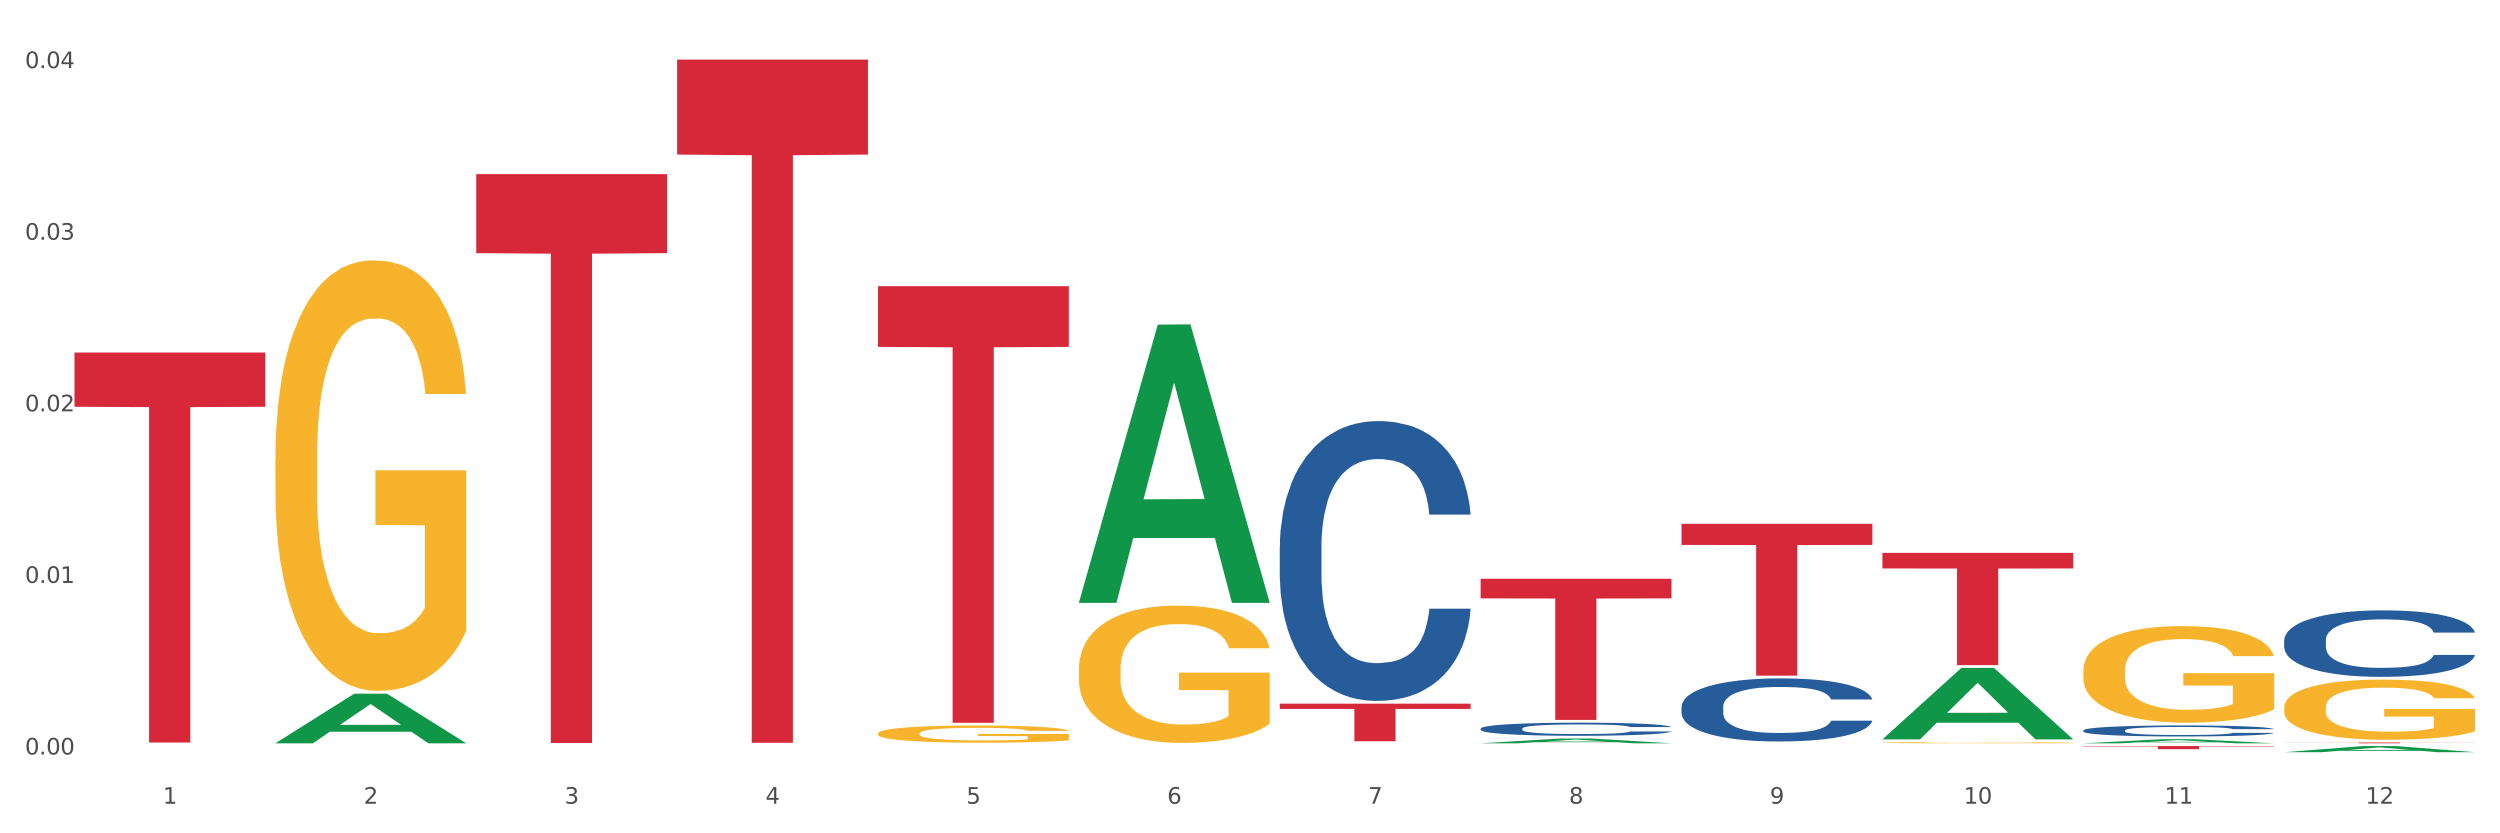 <?xml version="1.0" encoding="utf-8" standalone="no"?>
<!DOCTYPE svg PUBLIC "-//W3C//DTD SVG 1.1//EN"
  "http://www.w3.org/Graphics/SVG/1.1/DTD/svg11.dtd">
<svg xmlns:xlink="http://www.w3.org/1999/xlink" width="1080pt" height="360pt" viewBox="0 0 1080 360" xmlns="http://www.w3.org/2000/svg" version="1.1">
 <rect x="0" y="0" width="1080" height="360" fill="#333333" stroke="none"/>
 <defs>
  <style type="text/css">*{stroke-linejoin: round; stroke-linecap: butt}</style>
 </defs>
 <g id="figure_1">
  <g id="patch_1">
   <path d="M 0 360 
L 1080 360 
L 1080 0 
L 0 0 
z
" style="fill: #ffffff; stroke: #ffffff; stroke-linejoin: miter"/>
  </g>
  <g id="axes_1">
   <g id="matplotlib.axis_1">
    <g id="xtick_1">
     <g id="text_1">
      <!-- 1 -->
      <g style="fill: #4d4d4d" transform="translate(70.342 347.204) scale(0.096 -0.096)">
       <defs>
        <path id="DejaVuSans-31" d="M 794 531 
L 1825 531 
L 1825 4091 
L 703 3866 
L 703 4441 
L 1819 4666 
L 2450 4666 
L 2450 531 
L 3481 531 
L 3481 0 
L 794 0 
L 794 531 
z
" transform="scale(0.016)"/>
       </defs>
       <use xlink:href="#DejaVuSans-31"/>
      </g>
     </g>
    </g>
    <g id="xtick_2">
     <g id="text_2">
      <!-- 2 -->
      <g style="fill: #4d4d4d" transform="translate(157.122 347.204) scale(0.096 -0.096)">
       <defs>
        <path id="DejaVuSans-32" d="M 1228 531 
L 3431 531 
L 3431 0 
L 469 0 
L 469 531 
Q 828 903 1448 1529 
Q 2069 2156 2228 2338 
Q 2531 2678 2651 2914 
Q 2772 3150 2772 3378 
Q 2772 3750 2511 3984 
Q 2250 4219 1831 4219 
Q 1534 4219 1204 4116 
Q 875 4013 500 3803 
L 500 4441 
Q 881 4594 1212 4672 
Q 1544 4750 1819 4750 
Q 2544 4750 2975 4387 
Q 3406 4025 3406 3419 
Q 3406 3131 3298 2873 
Q 3191 2616 2906 2266 
Q 2828 2175 2409 1742 
Q 1991 1309 1228 531 
z
" transform="scale(0.016)"/>
       </defs>
       <use xlink:href="#DejaVuSans-32"/>
      </g>
     </g>
    </g>
    <g id="xtick_3">
     <g id="text_3">
      <!-- 3 -->
      <g style="fill: #4d4d4d" transform="translate(243.902 347.204) scale(0.096 -0.096)">
       <defs>
        <path id="DejaVuSans-33" d="M 2597 2516 
Q 3050 2419 3304 2112 
Q 3559 1806 3559 1356 
Q 3559 666 3084 287 
Q 2609 -91 1734 -91 
Q 1441 -91 1130 -33 
Q 819 25 488 141 
L 488 750 
Q 750 597 1062 519 
Q 1375 441 1716 441 
Q 2309 441 2620 675 
Q 2931 909 2931 1356 
Q 2931 1769 2642 2001 
Q 2353 2234 1838 2234 
L 1294 2234 
L 1294 2753 
L 1863 2753 
Q 2328 2753 2575 2939 
Q 2822 3125 2822 3475 
Q 2822 3834 2567 4026 
Q 2313 4219 1838 4219 
Q 1578 4219 1281 4162 
Q 984 4106 628 3988 
L 628 4550 
Q 988 4650 1302 4700 
Q 1616 4750 1894 4750 
Q 2613 4750 3031 4423 
Q 3450 4097 3450 3541 
Q 3450 3153 3228 2886 
Q 3006 2619 2597 2516 
z
" transform="scale(0.016)"/>
       </defs>
       <use xlink:href="#DejaVuSans-33"/>
      </g>
     </g>
    </g>
    <g id="xtick_4">
     <g id="text_4">
      <!-- 4 -->
      <g style="fill: #4d4d4d" transform="translate(330.683 347.204) scale(0.096 -0.096)">
       <defs>
        <path id="DejaVuSans-34" d="M 2419 4116 
L 825 1625 
L 2419 1625 
L 2419 4116 
z
M 2253 4666 
L 3047 4666 
L 3047 1625 
L 3713 1625 
L 3713 1100 
L 3047 1100 
L 3047 0 
L 2419 0 
L 2419 1100 
L 313 1100 
L 313 1709 
L 2253 4666 
z
" transform="scale(0.016)"/>
       </defs>
       <use xlink:href="#DejaVuSans-34"/>
      </g>
     </g>
    </g>
    <g id="xtick_5">
     <g id="text_5">
      <!-- 5 -->
      <g style="fill: #4d4d4d" transform="translate(417.463 347.204) scale(0.096 -0.096)">
       <defs>
        <path id="DejaVuSans-35" d="M 691 4666 
L 3169 4666 
L 3169 4134 
L 1269 4134 
L 1269 2991 
Q 1406 3038 1543 3061 
Q 1681 3084 1819 3084 
Q 2600 3084 3056 2656 
Q 3513 2228 3513 1497 
Q 3513 744 3044 326 
Q 2575 -91 1722 -91 
Q 1428 -91 1123 -41 
Q 819 9 494 109 
L 494 744 
Q 775 591 1075 516 
Q 1375 441 1709 441 
Q 2250 441 2565 725 
Q 2881 1009 2881 1497 
Q 2881 1984 2565 2268 
Q 2250 2553 1709 2553 
Q 1456 2553 1204 2497 
Q 953 2441 691 2322 
L 691 4666 
z
" transform="scale(0.016)"/>
       </defs>
       <use xlink:href="#DejaVuSans-35"/>
      </g>
     </g>
    </g>
    <g id="xtick_6">
     <g id="text_6">
      <!-- 6 -->
      <g style="fill: #4d4d4d" transform="translate(504.243 347.204) scale(0.096 -0.096)">
       <defs>
        <path id="DejaVuSans-36" d="M 2113 2584 
Q 1688 2584 1439 2293 
Q 1191 2003 1191 1497 
Q 1191 994 1439 701 
Q 1688 409 2113 409 
Q 2538 409 2786 701 
Q 3034 994 3034 1497 
Q 3034 2003 2786 2293 
Q 2538 2584 2113 2584 
z
M 3366 4563 
L 3366 3988 
Q 3128 4100 2886 4159 
Q 2644 4219 2406 4219 
Q 1781 4219 1451 3797 
Q 1122 3375 1075 2522 
Q 1259 2794 1537 2939 
Q 1816 3084 2150 3084 
Q 2853 3084 3261 2657 
Q 3669 2231 3669 1497 
Q 3669 778 3244 343 
Q 2819 -91 2113 -91 
Q 1303 -91 875 529 
Q 447 1150 447 2328 
Q 447 3434 972 4092 
Q 1497 4750 2381 4750 
Q 2619 4750 2861 4703 
Q 3103 4656 3366 4563 
z
" transform="scale(0.016)"/>
       </defs>
       <use xlink:href="#DejaVuSans-36"/>
      </g>
     </g>
    </g>
    <g id="xtick_7">
     <g id="text_7">
      <!-- 7 -->
      <g style="fill: #4d4d4d" transform="translate(591.024 347.204) scale(0.096 -0.096)">
       <defs>
        <path id="DejaVuSans-37" d="M 525 4666 
L 3525 4666 
L 3525 4397 
L 1831 0 
L 1172 0 
L 2766 4134 
L 525 4134 
L 525 4666 
z
" transform="scale(0.016)"/>
       </defs>
       <use xlink:href="#DejaVuSans-37"/>
      </g>
     </g>
    </g>
    <g id="xtick_8">
     <g id="text_8">
      <!-- 8 -->
      <g style="fill: #4d4d4d" transform="translate(677.804 347.204) scale(0.096 -0.096)">
       <defs>
        <path id="DejaVuSans-38" d="M 2034 2216 
Q 1584 2216 1326 1975 
Q 1069 1734 1069 1313 
Q 1069 891 1326 650 
Q 1584 409 2034 409 
Q 2484 409 2743 651 
Q 3003 894 3003 1313 
Q 3003 1734 2745 1975 
Q 2488 2216 2034 2216 
z
M 1403 2484 
Q 997 2584 770 2862 
Q 544 3141 544 3541 
Q 544 4100 942 4425 
Q 1341 4750 2034 4750 
Q 2731 4750 3128 4425 
Q 3525 4100 3525 3541 
Q 3525 3141 3298 2862 
Q 3072 2584 2669 2484 
Q 3125 2378 3379 2068 
Q 3634 1759 3634 1313 
Q 3634 634 3220 271 
Q 2806 -91 2034 -91 
Q 1263 -91 848 271 
Q 434 634 434 1313 
Q 434 1759 690 2068 
Q 947 2378 1403 2484 
z
M 1172 3481 
Q 1172 3119 1398 2916 
Q 1625 2713 2034 2713 
Q 2441 2713 2670 2916 
Q 2900 3119 2900 3481 
Q 2900 3844 2670 4047 
Q 2441 4250 2034 4250 
Q 1625 4250 1398 4047 
Q 1172 3844 1172 3481 
z
" transform="scale(0.016)"/>
       </defs>
       <use xlink:href="#DejaVuSans-38"/>
      </g>
     </g>
    </g>
    <g id="xtick_9">
     <g id="text_9">
      <!-- 9 -->
      <g style="fill: #4d4d4d" transform="translate(764.584 347.204) scale(0.096 -0.096)">
       <defs>
        <path id="DejaVuSans-39" d="M 703 97 
L 703 672 
Q 941 559 1184 500 
Q 1428 441 1663 441 
Q 2288 441 2617 861 
Q 2947 1281 2994 2138 
Q 2813 1869 2534 1725 
Q 2256 1581 1919 1581 
Q 1219 1581 811 2004 
Q 403 2428 403 3163 
Q 403 3881 828 4315 
Q 1253 4750 1959 4750 
Q 2769 4750 3195 4129 
Q 3622 3509 3622 2328 
Q 3622 1225 3098 567 
Q 2575 -91 1691 -91 
Q 1453 -91 1209 -44 
Q 966 3 703 97 
z
M 1959 2075 
Q 2384 2075 2632 2365 
Q 2881 2656 2881 3163 
Q 2881 3666 2632 3958 
Q 2384 4250 1959 4250 
Q 1534 4250 1286 3958 
Q 1038 3666 1038 3163 
Q 1038 2656 1286 2365 
Q 1534 2075 1959 2075 
z
" transform="scale(0.016)"/>
       </defs>
       <use xlink:href="#DejaVuSans-39"/>
      </g>
     </g>
    </g>
    <g id="xtick_10">
     <g id="text_10">
      <!-- 10 -->
      <g style="fill: #4d4d4d" transform="translate(848.311 347.204) scale(0.096 -0.096)">
       <defs>
        <path id="DejaVuSans-30" d="M 2034 4250 
Q 1547 4250 1301 3770 
Q 1056 3291 1056 2328 
Q 1056 1369 1301 889 
Q 1547 409 2034 409 
Q 2525 409 2770 889 
Q 3016 1369 3016 2328 
Q 3016 3291 2770 3770 
Q 2525 4250 2034 4250 
z
M 2034 4750 
Q 2819 4750 3233 4129 
Q 3647 3509 3647 2328 
Q 3647 1150 3233 529 
Q 2819 -91 2034 -91 
Q 1250 -91 836 529 
Q 422 1150 422 2328 
Q 422 3509 836 4129 
Q 1250 4750 2034 4750 
z
" transform="scale(0.016)"/>
       </defs>
       <use xlink:href="#DejaVuSans-31"/>
       <use xlink:href="#DejaVuSans-30" transform="translate(63.623 0)"/>
      </g>
     </g>
    </g>
    <g id="xtick_11">
     <g id="text_11">
      <!-- 11 -->
      <g style="fill: #4d4d4d" transform="translate(935.091 347.204) scale(0.096 -0.096)">
       <use xlink:href="#DejaVuSans-31"/>
       <use xlink:href="#DejaVuSans-31" transform="translate(63.623 0)"/>
      </g>
     </g>
    </g>
    <g id="xtick_12">
     <g id="text_12">
      <!-- 12 -->
      <g style="fill: #4d4d4d" transform="translate(1021.871 347.204) scale(0.096 -0.096)">
       <use xlink:href="#DejaVuSans-31"/>
       <use xlink:href="#DejaVuSans-32" transform="translate(63.623 0)"/>
      </g>
     </g>
    </g>
    <g id="xtick_13"/>
    <g id="xtick_14"/>
    <g id="xtick_15"/>
    <g id="xtick_16"/>
    <g id="xtick_17"/>
    <g id="xtick_18"/>
    <g id="xtick_19"/>
    <g id="xtick_20"/>
    <g id="xtick_21"/>
    <g id="xtick_22"/>
    <g id="xtick_23"/>
   </g>
   <g id="matplotlib.axis_2">
    <g id="ytick_1">
     <g id="text_13">
      <!-- 0.00 -->
      <g style="fill: #4d4d4d" transform="translate(10.8 325.946) scale(0.096 -0.096)">
       <defs>
        <path id="DejaVuSans-2e" d="M 684 794 
L 1344 794 
L 1344 0 
L 684 0 
L 684 794 
z
" transform="scale(0.016)"/>
       </defs>
       <use xlink:href="#DejaVuSans-30"/>
       <use xlink:href="#DejaVuSans-2e" transform="translate(63.623 0)"/>
       <use xlink:href="#DejaVuSans-30" transform="translate(95.41 0)"/>
       <use xlink:href="#DejaVuSans-30" transform="translate(159.033 0)"/>
      </g>
     </g>
    </g>
    <g id="ytick_2">
     <g id="text_14">
      <!-- 0.01 -->
      <g style="fill: #4d4d4d" transform="translate(10.8 251.818) scale(0.096 -0.096)">
       <use xlink:href="#DejaVuSans-30"/>
       <use xlink:href="#DejaVuSans-2e" transform="translate(63.623 0)"/>
       <use xlink:href="#DejaVuSans-30" transform="translate(95.41 0)"/>
       <use xlink:href="#DejaVuSans-31" transform="translate(159.033 0)"/>
      </g>
     </g>
    </g>
    <g id="ytick_3">
     <g id="text_15">
      <!-- 0.02 -->
      <g style="fill: #4d4d4d" transform="translate(10.8 177.69) scale(0.096 -0.096)">
       <use xlink:href="#DejaVuSans-30"/>
       <use xlink:href="#DejaVuSans-2e" transform="translate(63.623 0)"/>
       <use xlink:href="#DejaVuSans-30" transform="translate(95.41 0)"/>
       <use xlink:href="#DejaVuSans-32" transform="translate(159.033 0)"/>
      </g>
     </g>
    </g>
    <g id="ytick_4">
     <g id="text_16">
      <!-- 0.03 -->
      <g style="fill: #4d4d4d" transform="translate(10.8 103.562) scale(0.096 -0.096)">
       <use xlink:href="#DejaVuSans-30"/>
       <use xlink:href="#DejaVuSans-2e" transform="translate(63.623 0)"/>
       <use xlink:href="#DejaVuSans-30" transform="translate(95.41 0)"/>
       <use xlink:href="#DejaVuSans-33" transform="translate(159.033 0)"/>
      </g>
     </g>
    </g>
    <g id="ytick_5">
     <g id="text_17">
      <!-- 0.04 -->
      <g style="fill: #4d4d4d" transform="translate(10.8 29.434) scale(0.096 -0.096)">
       <use xlink:href="#DejaVuSans-30"/>
       <use xlink:href="#DejaVuSans-2e" transform="translate(63.623 0)"/>
       <use xlink:href="#DejaVuSans-30" transform="translate(95.41 0)"/>
       <use xlink:href="#DejaVuSans-34" transform="translate(159.033 0)"/>
      </g>
     </g>
    </g>
    <g id="ytick_6"/>
    <g id="ytick_7"/>
    <g id="ytick_8"/>
    <g id="ytick_9"/>
   </g>
   <g id="PolyCollection_1">
    <path d="M 118.955 321.072 
L 119.04 321.052 
L 153.037 299.67 
L 167.145 299.65 
L 201.397 321.113 
L 185.078 321.113 
L 177.684 316.115 
L 142.583 316.115 
L 142.328 316.195 
L 135.189 321.113 
L 118.955 321.113 
L 118.955 321.072 
L 147.002 313.132 
L 173.265 313.112 
L 160.261 304.225 
L 160.091 304.185 
L 159.921 304.245 
L 146.917 313.112 
L 147.002 313.132 
L 118.955 321.072 
z
" clip-path="url(#p510c3b44f5)" style="fill: #109648"/>
    <path d="M 899.978 322.299 
L 982.42 322.299 
L 982.42 322.484 
L 949.99 322.485 
L 949.99 323.628 
L 932.213 323.628 
L 932.213 322.485 
L 899.978 322.484 
L 899.978 322.3 
L 899.978 322.299 
z
" clip-path="url(#p510c3b44f5)" style="fill: #d62839"/>
    <path d="M 813.198 238.83 
L 895.639 238.83 
L 895.639 245.571 
L 863.21 245.616 
L 863.21 287.335 
L 845.432 287.335 
L 845.432 245.616 
L 813.198 245.571 
L 813.198 238.875 
L 813.198 238.83 
z
" clip-path="url(#p510c3b44f5)" style="fill: #d62839"/>
    <path d="M 726.418 226.283 
L 808.859 226.283 
L 808.859 235.398 
L 776.429 235.46 
L 776.429 291.877 
L 758.652 291.877 
L 758.652 235.46 
L 726.418 235.398 
L 726.418 226.344 
L 726.418 226.283 
z
" clip-path="url(#p510c3b44f5)" style="fill: #d62839"/>
    <path d="M 639.637 250.027 
L 722.079 250.027 
L 722.079 258.502 
L 689.649 258.559 
L 689.649 311.015 
L 671.872 311.015 
L 671.872 258.559 
L 639.637 258.502 
L 639.637 250.084 
L 639.637 250.027 
z
" clip-path="url(#p510c3b44f5)" style="fill: #d62839"/>
    <path d="M 552.857 303.989 
L 635.298 303.989 
L 635.298 306.246 
L 602.869 306.261 
L 602.869 320.226 
L 585.091 320.226 
L 585.091 306.261 
L 552.857 306.246 
L 552.857 304.004 
L 552.857 303.989 
z
" clip-path="url(#p510c3b44f5)" style="fill: #d62839"/>
    <path d="M 379.296 123.642 
L 461.738 123.642 
L 461.738 149.851 
L 429.308 150.029 
L 429.308 312.244 
L 411.531 312.244 
L 411.531 150.029 
L 379.296 149.851 
L 379.296 123.819 
L 379.296 123.642 
z
" clip-path="url(#p510c3b44f5)" style="fill: #d62839"/>
    <path d="M 292.516 25.759 
L 374.957 25.759 
L 374.957 66.774 
L 342.528 67.051 
L 342.528 320.898 
L 324.75 320.898 
L 324.75 67.051 
L 292.516 66.774 
L 292.516 26.037 
L 292.516 25.759 
z
" clip-path="url(#p510c3b44f5)" style="fill: #d62839"/>
    <path d="M 205.736 75.212 
L 288.177 75.212 
L 288.177 109.364 
L 255.747 109.595 
L 255.747 320.968 
L 237.97 320.968 
L 237.97 109.595 
L 205.736 109.364 
L 205.736 75.443 
L 205.736 75.212 
z
" clip-path="url(#p510c3b44f5)" style="fill: #d62839"/>
    <path d="M 986.759 320.764 
L 1069.2 320.764 
L 1069.2 320.813 
L 1036.77 320.813 
L 1036.77 321.113 
L 1018.993 321.113 
L 1018.993 320.813 
L 986.759 320.813 
L 986.759 320.765 
L 986.759 320.764 
z
" clip-path="url(#p510c3b44f5)" style="fill: #d62839"/>
    <path d="M 32.175 152.306 
L 114.616 152.306 
L 114.616 175.72 
L 82.187 175.878 
L 82.187 320.789 
L 64.409 320.789 
L 64.409 175.878 
L 32.175 175.72 
L 32.175 152.465 
L 32.175 152.306 
z
" clip-path="url(#p510c3b44f5)" style="fill: #d62839"/>
    <path d="M 639.637 314.744 
L 639.735 314.739 
L 639.735 314.594 
L 640.027 314.398 
L 641.099 314.036 
L 642.463 313.762 
L 644.802 313.442 
L 646.069 313.307 
L 647.726 313.157 
L 651.136 312.914 
L 655.034 312.708 
L 657.763 312.594 
L 659.809 312.522 
L 664.389 312.392 
L 667.02 312.336 
L 669.749 312.289 
L 672.088 312.258 
L 675.986 312.222 
L 679.104 312.206 
L 682.71 312.201 
L 685.73 312.206 
L 689.726 312.227 
L 695.573 312.289 
L 697.814 312.325 
L 700.835 312.387 
L 703.953 312.47 
L 706.487 312.553 
L 709.41 312.672 
L 712.431 312.827 
L 715.355 313.023 
L 717.401 313.204 
L 719.058 313.395 
L 720.519 313.628 
L 721.591 313.881 
L 722.079 314.093 
L 704.246 314.093 
L 703.758 313.902 
L 702.784 313.695 
L 701.809 313.555 
L 700.737 313.442 
L 699.081 313.312 
L 697.619 313.23 
L 695.183 313.132 
L 692.942 313.07 
L 691.09 313.033 
L 688.849 313.002 
L 684.074 312.971 
L 680.663 312.971 
L 678.519 312.982 
L 675.888 313.008 
L 673.647 313.044 
L 671.016 313.106 
L 668.969 313.173 
L 666.923 313.261 
L 665.754 313.323 
L 663.999 313.437 
L 662.83 313.53 
L 661.271 313.69 
L 660.394 313.804 
L 658.835 314.098 
L 658.153 314.315 
L 657.86 314.465 
L 657.665 314.63 
L 657.665 315.437 
L 658.25 315.799 
L 658.737 315.954 
L 659.517 316.129 
L 660.979 316.357 
L 663.122 316.579 
L 665.364 316.739 
L 667.215 316.837 
L 668.969 316.91 
L 670.723 316.967 
L 672.867 317.018 
L 674.621 317.049 
L 677.252 317.08 
L 680.371 317.096 
L 682.807 317.096 
L 687.777 317.07 
L 690.018 317.044 
L 692.162 317.008 
L 694.501 316.951 
L 696.352 316.889 
L 697.424 316.843 
L 699.178 316.744 
L 700.543 316.641 
L 701.712 316.522 
L 702.492 316.419 
L 703.369 316.264 
L 704.051 316.088 
L 704.246 315.995 
L 722.079 315.995 
L 721.689 316.181 
L 721.007 316.362 
L 719.642 316.605 
L 718.571 316.744 
L 716.914 316.915 
L 715.16 317.06 
L 712.724 317.22 
L 710.482 317.339 
L 708.144 317.442 
L 705.61 317.535 
L 701.03 317.664 
L 699.373 317.701 
L 695.865 317.763 
L 693.136 317.799 
L 689.141 317.835 
L 685.048 317.856 
L 680.761 317.861 
L 676.96 317.851 
L 672.77 317.82 
L 670.139 317.789 
L 667.215 317.742 
L 663.805 317.67 
L 660.589 317.582 
L 657.568 317.478 
L 654.742 317.36 
L 652.111 317.225 
L 648.7 317.003 
L 646.166 316.786 
L 644.315 316.584 
L 643.048 316.414 
L 641.781 316.197 
L 641.099 316.047 
L 640.027 315.685 
L 639.637 315.349 
L 639.637 314.744 
z
" clip-path="url(#p510c3b44f5)" style="fill: #255c99"/>
    <path d="M 726.418 305.309 
L 726.515 305.284 
L 726.515 304.587 
L 726.807 303.641 
L 727.879 301.899 
L 729.244 300.579 
L 731.582 299.036 
L 732.849 298.389 
L 734.506 297.667 
L 737.917 296.498 
L 741.815 295.502 
L 744.543 294.954 
L 746.589 294.606 
L 751.17 293.984 
L 753.801 293.71 
L 756.529 293.486 
L 758.868 293.337 
L 762.766 293.162 
L 765.884 293.088 
L 769.49 293.063 
L 772.511 293.088 
L 776.506 293.187 
L 782.353 293.486 
L 784.594 293.66 
L 787.615 293.959 
L 790.734 294.357 
L 793.267 294.755 
L 796.191 295.328 
L 799.212 296.074 
L 802.135 297.02 
L 804.181 297.891 
L 805.838 298.812 
L 807.3 299.932 
L 808.372 301.152 
L 808.859 302.172 
L 791.026 302.172 
L 790.539 301.252 
L 789.564 300.256 
L 788.59 299.584 
L 787.518 299.036 
L 785.861 298.414 
L 784.399 298.016 
L 781.963 297.543 
L 779.722 297.244 
L 777.87 297.07 
L 775.629 296.921 
L 770.854 296.771 
L 767.443 296.771 
L 765.3 296.821 
L 762.668 296.946 
L 760.427 297.12 
L 757.796 297.418 
L 755.75 297.742 
L 753.703 298.165 
L 752.534 298.464 
L 750.78 299.011 
L 749.61 299.459 
L 748.051 300.231 
L 747.174 300.779 
L 745.615 302.197 
L 744.933 303.243 
L 744.641 303.965 
L 744.446 304.761 
L 744.446 308.644 
L 745.03 310.386 
L 745.518 311.133 
L 746.297 311.979 
L 747.759 313.074 
L 749.903 314.144 
L 752.144 314.916 
L 753.996 315.389 
L 755.75 315.737 
L 757.504 316.011 
L 759.648 316.26 
L 761.402 316.409 
L 764.033 316.559 
L 767.151 316.633 
L 769.587 316.633 
L 774.557 316.509 
L 776.798 316.385 
L 778.942 316.21 
L 781.281 315.937 
L 783.133 315.638 
L 784.205 315.414 
L 785.959 314.941 
L 787.323 314.443 
L 788.492 313.871 
L 789.272 313.373 
L 790.149 312.626 
L 790.831 311.78 
L 791.026 311.332 
L 808.859 311.332 
L 808.469 312.228 
L 807.787 313.099 
L 806.423 314.269 
L 805.351 314.941 
L 803.694 315.762 
L 801.94 316.459 
L 799.504 317.231 
L 797.263 317.803 
L 794.924 318.301 
L 792.39 318.749 
L 787.81 319.371 
L 786.154 319.546 
L 782.645 319.844 
L 779.917 320.018 
L 775.921 320.193 
L 771.829 320.292 
L 767.541 320.317 
L 763.74 320.267 
L 759.55 320.118 
L 756.919 319.969 
L 753.996 319.745 
L 750.585 319.396 
L 747.369 318.973 
L 744.348 318.475 
L 741.522 317.903 
L 738.891 317.256 
L 735.48 316.185 
L 732.947 315.14 
L 731.095 314.169 
L 729.828 313.348 
L 728.562 312.303 
L 727.879 311.581 
L 726.807 309.839 
L 726.418 308.221 
L 726.418 305.309 
z
" clip-path="url(#p510c3b44f5)" style="fill: #255c99"/>
    <path d="M 899.978 315.537 
L 900.076 315.532 
L 900.076 315.411 
L 900.368 315.245 
L 901.44 314.941 
L 902.804 314.711 
L 905.143 314.441 
L 906.41 314.328 
L 908.067 314.202 
L 911.477 313.998 
L 915.375 313.824 
L 918.104 313.729 
L 920.15 313.668 
L 924.73 313.559 
L 927.361 313.511 
L 930.09 313.472 
L 932.429 313.446 
L 936.327 313.416 
L 939.445 313.403 
L 943.051 313.398 
L 946.071 313.403 
L 950.067 313.42 
L 955.914 313.472 
L 958.155 313.503 
L 961.176 313.555 
L 964.294 313.624 
L 966.828 313.694 
L 969.751 313.794 
L 972.772 313.924 
L 975.696 314.089 
L 977.742 314.242 
L 979.399 314.402 
L 980.86 314.598 
L 981.932 314.811 
L 982.42 314.989 
L 964.587 314.989 
L 964.099 314.828 
L 963.125 314.654 
L 962.15 314.537 
L 961.078 314.441 
L 959.422 314.333 
L 957.96 314.263 
L 955.524 314.181 
L 953.283 314.129 
L 951.431 314.098 
L 949.19 314.072 
L 944.415 314.046 
L 941.004 314.046 
L 938.86 314.055 
L 936.229 314.076 
L 933.988 314.107 
L 931.357 314.159 
L 929.31 314.215 
L 927.264 314.289 
L 926.095 314.341 
L 924.34 314.437 
L 923.171 314.515 
L 921.612 314.65 
L 920.735 314.746 
L 919.176 314.993 
L 918.494 315.176 
L 918.201 315.302 
L 918.006 315.441 
L 918.006 316.119 
L 918.591 316.423 
L 919.078 316.554 
L 919.858 316.701 
L 921.32 316.893 
L 923.463 317.079 
L 925.705 317.214 
L 927.556 317.297 
L 929.31 317.358 
L 931.064 317.405 
L 933.208 317.449 
L 934.962 317.475 
L 937.593 317.501 
L 940.712 317.514 
L 943.148 317.514 
L 948.118 317.492 
L 950.359 317.471 
L 952.503 317.44 
L 954.842 317.392 
L 956.693 317.34 
L 957.765 317.301 
L 959.519 317.218 
L 960.884 317.132 
L 962.053 317.032 
L 962.833 316.945 
L 963.71 316.814 
L 964.392 316.667 
L 964.587 316.588 
L 982.42 316.588 
L 982.03 316.745 
L 981.348 316.897 
L 979.983 317.101 
L 978.912 317.218 
L 977.255 317.362 
L 975.501 317.484 
L 973.065 317.618 
L 970.823 317.718 
L 968.485 317.805 
L 965.951 317.883 
L 961.371 317.992 
L 959.714 318.022 
L 956.206 318.075 
L 953.477 318.105 
L 949.482 318.135 
L 945.389 318.153 
L 941.102 318.157 
L 937.301 318.149 
L 933.111 318.122 
L 930.48 318.096 
L 927.556 318.057 
L 924.146 317.996 
L 920.93 317.923 
L 917.909 317.836 
L 915.083 317.736 
L 912.452 317.623 
L 909.041 317.436 
L 906.507 317.253 
L 904.656 317.084 
L 903.389 316.94 
L 902.122 316.758 
L 901.44 316.632 
L 900.368 316.328 
L 899.978 316.045 
L 899.978 315.537 
z
" clip-path="url(#p510c3b44f5)" style="fill: #255c99"/>
    <path d="M 986.759 276.583 
L 986.856 276.556 
L 986.856 275.822 
L 987.148 274.825 
L 988.22 272.989 
L 989.585 271.599 
L 991.923 269.973 
L 993.19 269.291 
L 994.847 268.53 
L 998.258 267.297 
L 1002.156 266.248 
L 1004.884 265.671 
L 1006.93 265.304 
L 1011.511 264.648 
L 1014.142 264.359 
L 1016.87 264.123 
L 1019.209 263.966 
L 1023.107 263.782 
L 1026.225 263.704 
L 1029.831 263.677 
L 1032.852 263.704 
L 1036.847 263.809 
L 1042.694 264.123 
L 1044.935 264.307 
L 1047.956 264.622 
L 1051.075 265.041 
L 1053.608 265.461 
L 1056.532 266.064 
L 1059.553 266.851 
L 1062.476 267.848 
L 1064.522 268.766 
L 1066.179 269.737 
L 1067.641 270.917 
L 1068.713 272.202 
L 1069.2 273.278 
L 1051.367 273.278 
L 1050.88 272.307 
L 1049.905 271.258 
L 1048.931 270.55 
L 1047.859 269.973 
L 1046.202 269.317 
L 1044.74 268.897 
L 1042.304 268.399 
L 1040.063 268.084 
L 1038.211 267.901 
L 1035.97 267.743 
L 1031.195 267.586 
L 1027.784 267.586 
L 1025.641 267.638 
L 1023.009 267.769 
L 1020.768 267.953 
L 1018.137 268.268 
L 1016.091 268.609 
L 1014.044 269.055 
L 1012.875 269.369 
L 1011.121 269.946 
L 1009.951 270.419 
L 1008.392 271.232 
L 1007.515 271.809 
L 1005.956 273.304 
L 1005.274 274.406 
L 1004.982 275.166 
L 1004.787 276.006 
L 1004.787 280.097 
L 1005.371 281.933 
L 1005.859 282.72 
L 1006.638 283.612 
L 1008.1 284.766 
L 1010.244 285.894 
L 1012.485 286.707 
L 1014.337 287.206 
L 1016.091 287.573 
L 1017.845 287.861 
L 1019.989 288.124 
L 1021.743 288.281 
L 1024.374 288.439 
L 1027.492 288.517 
L 1029.928 288.517 
L 1034.898 288.386 
L 1037.139 288.255 
L 1039.283 288.071 
L 1041.622 287.783 
L 1043.474 287.468 
L 1044.546 287.232 
L 1046.3 286.734 
L 1047.664 286.209 
L 1048.833 285.606 
L 1049.613 285.081 
L 1050.49 284.294 
L 1051.172 283.402 
L 1051.367 282.93 
L 1069.2 282.93 
L 1068.81 283.875 
L 1068.128 284.793 
L 1066.764 286.025 
L 1065.692 286.734 
L 1064.035 287.599 
L 1062.281 288.334 
L 1059.845 289.147 
L 1057.604 289.75 
L 1055.265 290.275 
L 1052.731 290.747 
L 1048.151 291.402 
L 1046.495 291.586 
L 1042.986 291.901 
L 1040.258 292.084 
L 1036.262 292.268 
L 1032.17 292.373 
L 1027.882 292.399 
L 1024.081 292.347 
L 1019.891 292.189 
L 1017.26 292.032 
L 1014.337 291.796 
L 1010.926 291.429 
L 1007.71 290.983 
L 1004.689 290.458 
L 1001.863 289.855 
L 999.232 289.173 
L 995.821 288.045 
L 993.288 286.943 
L 991.436 285.92 
L 990.169 285.055 
L 988.903 283.953 
L 988.22 283.193 
L 987.148 281.356 
L 986.759 279.651 
L 986.759 276.583 
z
" clip-path="url(#p510c3b44f5)" style="fill: #255c99"/>
    <path d="M 986.759 305.597 
L 986.856 305.573 
L 986.856 304.718 
L 987.051 303.982 
L 988.024 302.202 
L 989.484 300.73 
L 990.555 299.947 
L 991.625 299.306 
L 992.891 298.665 
L 994.448 298.001 
L 997.271 297.027 
L 999.023 296.529 
L 1001.164 296.007 
L 1005.057 295.247 
L 1007.88 294.82 
L 1010.8 294.464 
L 1015.569 294.036 
L 1018.684 293.846 
L 1021.993 293.704 
L 1025.984 293.609 
L 1029.001 293.585 
L 1035.62 293.657 
L 1041.265 293.87 
L 1043.991 294.036 
L 1047.495 294.321 
L 1049.344 294.511 
L 1052.361 294.891 
L 1055.476 295.389 
L 1057.617 295.817 
L 1060.829 296.624 
L 1063.263 297.431 
L 1065.501 298.428 
L 1066.669 299.116 
L 1067.545 299.757 
L 1068.324 300.493 
L 1069.103 301.656 
L 1051.583 301.656 
L 1050.901 300.825 
L 1049.831 300.042 
L 1048.273 299.282 
L 1046.911 298.808 
L 1044.575 298.214 
L 1042.433 297.834 
L 1040.195 297.55 
L 1037.469 297.312 
L 1035.328 297.193 
L 1032.311 297.099 
L 1026.373 297.122 
L 1022.383 297.312 
L 1019.657 297.55 
L 1017.905 297.763 
L 1016.348 298.001 
L 1014.596 298.333 
L 1012.552 298.831 
L 1011.092 299.282 
L 1009.632 299.852 
L 1008.464 300.422 
L 1007.393 301.086 
L 1006.517 301.799 
L 1005.836 302.534 
L 1005.252 303.436 
L 1004.765 304.932 
L 1004.765 308.184 
L 1004.96 308.92 
L 1005.447 309.893 
L 1006.031 310.629 
L 1007.004 311.507 
L 1007.88 312.101 
L 1009.535 312.955 
L 1011.384 313.667 
L 1012.844 314.118 
L 1014.304 314.498 
L 1016.835 315.02 
L 1019.657 315.448 
L 1022.091 315.709 
L 1025.4 315.946 
L 1027.639 316.041 
L 1029.585 316.089 
L 1034.355 316.089 
L 1037.761 316.017 
L 1041.557 315.851 
L 1044.477 315.638 
L 1046.911 315.376 
L 1049.636 314.949 
L 1051.388 314.546 
L 1051.388 309.585 
L 1029.975 309.561 
L 1029.975 306.261 
L 1069.2 306.261 
L 1069.2 315.946 
L 1067.545 316.445 
L 1065.696 316.896 
L 1063.749 317.299 
L 1060.829 317.798 
L 1057.325 318.272 
L 1054.211 318.605 
L 1050.901 318.89 
L 1047.008 319.151 
L 1041.947 319.388 
L 1038.832 319.483 
L 1034.939 319.554 
L 1030.364 319.578 
L 1026.373 319.531 
L 1022.48 319.412 
L 1018.392 319.198 
L 1014.401 318.89 
L 1011.384 318.581 
L 1008.367 318.201 
L 1005.155 317.703 
L 1002.624 317.228 
L 1000.677 316.801 
L 998.536 316.255 
L 996.2 315.543 
L 994.448 314.902 
L 992.891 314.237 
L 991.236 313.383 
L 990.068 312.647 
L 988.9 311.721 
L 988.219 311.033 
L 987.44 309.964 
L 986.856 308.469 
L 986.759 305.597 
z
" clip-path="url(#p510c3b44f5)" style="fill: #f7b32b"/>
    <path d="M 899.978 289.768 
L 900.076 289.73 
L 900.076 288.358 
L 900.27 287.177 
L 901.244 284.319 
L 902.704 281.956 
L 903.774 280.699 
L 904.845 279.67 
L 906.11 278.641 
L 907.668 277.574 
L 910.49 276.012 
L 912.242 275.211 
L 914.384 274.373 
L 918.277 273.154 
L 921.1 272.468 
L 924.02 271.896 
L 928.789 271.21 
L 931.904 270.905 
L 935.213 270.677 
L 939.204 270.524 
L 942.221 270.486 
L 948.84 270.601 
L 954.485 270.944 
L 957.21 271.21 
L 960.714 271.668 
L 962.564 271.972 
L 965.581 272.582 
L 968.696 273.382 
L 970.837 274.068 
L 974.049 275.364 
L 976.482 276.659 
L 978.721 278.26 
L 979.889 279.365 
L 980.765 280.394 
L 981.544 281.575 
L 982.322 283.442 
L 964.802 283.442 
L 964.121 282.109 
L 963.05 280.851 
L 961.493 279.632 
L 960.13 278.87 
L 957.794 277.917 
L 955.653 277.307 
L 953.414 276.85 
L 950.689 276.469 
L 948.548 276.278 
L 945.53 276.126 
L 939.593 276.164 
L 935.602 276.469 
L 932.877 276.85 
L 931.125 277.193 
L 929.568 277.574 
L 927.816 278.107 
L 925.772 278.908 
L 924.312 279.632 
L 922.852 280.546 
L 921.684 281.461 
L 920.613 282.528 
L 919.737 283.671 
L 919.056 284.852 
L 918.472 286.3 
L 917.985 288.701 
L 917.985 293.921 
L 918.18 295.103 
L 918.666 296.665 
L 919.25 297.846 
L 920.224 299.256 
L 921.1 300.209 
L 922.754 301.581 
L 924.604 302.724 
L 926.064 303.448 
L 927.524 304.058 
L 930.054 304.896 
L 932.877 305.582 
L 935.31 306.001 
L 938.62 306.382 
L 940.858 306.534 
L 942.805 306.611 
L 947.574 306.611 
L 950.981 306.496 
L 954.777 306.23 
L 957.697 305.887 
L 960.13 305.467 
L 962.856 304.782 
L 964.608 304.134 
L 964.608 296.17 
L 943.194 296.132 
L 943.194 290.835 
L 982.42 290.835 
L 982.42 306.382 
L 980.765 307.182 
L 978.916 307.906 
L 976.969 308.554 
L 974.049 309.354 
L 970.545 310.116 
L 967.43 310.65 
L 964.121 311.107 
L 960.228 311.526 
L 955.166 311.907 
L 952.052 312.06 
L 948.158 312.174 
L 943.584 312.212 
L 939.593 312.136 
L 935.7 311.945 
L 931.612 311.603 
L 927.621 311.107 
L 924.604 310.612 
L 921.586 310.002 
L 918.374 309.202 
L 915.844 308.44 
L 913.897 307.754 
L 911.756 306.877 
L 909.42 305.734 
L 907.668 304.705 
L 906.11 303.638 
L 904.456 302.267 
L 903.288 301.085 
L 902.12 299.599 
L 901.438 298.494 
L 900.66 296.779 
L 900.076 294.379 
L 899.978 289.768 
z
" clip-path="url(#p510c3b44f5)" style="fill: #f7b32b"/>
    <path d="M 813.198 320.844 
L 813.295 320.844 
L 813.295 320.827 
L 813.49 320.813 
L 814.463 320.779 
L 815.923 320.751 
L 816.994 320.736 
L 818.065 320.724 
L 819.33 320.711 
L 820.887 320.698 
L 823.71 320.68 
L 825.462 320.67 
L 827.603 320.66 
L 831.497 320.646 
L 834.319 320.637 
L 837.239 320.631 
L 842.009 320.622 
L 845.123 320.619 
L 848.433 320.616 
L 852.423 320.614 
L 855.441 320.614 
L 862.059 320.615 
L 867.705 320.619 
L 870.43 320.622 
L 873.934 320.628 
L 875.783 320.631 
L 878.801 320.639 
L 881.915 320.648 
L 884.057 320.657 
L 887.269 320.672 
L 889.702 320.688 
L 891.941 320.707 
L 893.109 320.72 
L 893.985 320.732 
L 894.763 320.746 
L 895.542 320.769 
L 878.022 320.769 
L 877.341 320.753 
L 876.27 320.738 
L 874.713 320.723 
L 873.35 320.714 
L 871.014 320.703 
L 868.873 320.695 
L 866.634 320.69 
L 863.909 320.685 
L 861.767 320.683 
L 858.75 320.681 
L 852.813 320.682 
L 848.822 320.685 
L 846.097 320.69 
L 844.345 320.694 
L 842.787 320.698 
L 841.035 320.705 
L 838.991 320.714 
L 837.531 320.723 
L 836.071 320.734 
L 834.903 320.745 
L 833.833 320.758 
L 832.957 320.771 
L 832.275 320.785 
L 831.691 320.803 
L 831.205 320.832 
L 831.205 320.894 
L 831.399 320.908 
L 831.886 320.927 
L 832.47 320.941 
L 833.443 320.958 
L 834.319 320.969 
L 835.974 320.986 
L 837.823 320.999 
L 839.283 321.008 
L 840.743 321.015 
L 843.274 321.025 
L 846.097 321.033 
L 848.53 321.038 
L 851.839 321.043 
L 854.078 321.045 
L 856.025 321.046 
L 860.794 321.046 
L 864.201 321.044 
L 867.997 321.041 
L 870.917 321.037 
L 873.35 321.032 
L 876.075 321.024 
L 877.827 321.016 
L 877.827 320.921 
L 856.414 320.92 
L 856.414 320.857 
L 895.639 320.857 
L 895.639 321.043 
L 893.985 321.053 
L 892.135 321.061 
L 890.189 321.069 
L 887.269 321.079 
L 883.765 321.088 
L 880.65 321.094 
L 877.341 321.099 
L 873.447 321.104 
L 868.386 321.109 
L 865.271 321.111 
L 861.378 321.112 
L 856.803 321.113 
L 852.813 321.112 
L 848.919 321.11 
L 844.831 321.105 
L 840.841 321.099 
L 837.823 321.094 
L 834.806 321.086 
L 831.594 321.077 
L 829.063 321.068 
L 827.117 321.059 
L 824.975 321.049 
L 822.639 321.035 
L 820.887 321.023 
L 819.33 321.01 
L 817.675 320.994 
L 816.507 320.98 
L 815.339 320.962 
L 814.658 320.949 
L 813.879 320.928 
L 813.295 320.899 
L 813.198 320.844 
z
" clip-path="url(#p510c3b44f5)" style="fill: #f7b32b"/>
    <path d="M 466.077 289.036 
L 466.174 288.982 
L 466.174 287.032 
L 466.369 285.352 
L 467.342 281.289 
L 468.802 277.93 
L 469.873 276.142 
L 470.943 274.679 
L 472.209 273.217 
L 473.766 271.7 
L 476.589 269.478 
L 478.341 268.341 
L 480.482 267.149 
L 484.375 265.415 
L 487.198 264.44 
L 490.118 263.627 
L 494.887 262.652 
L 498.002 262.219 
L 501.311 261.894 
L 505.302 261.677 
L 508.319 261.623 
L 514.938 261.785 
L 520.583 262.273 
L 523.309 262.652 
L 526.813 263.302 
L 528.662 263.736 
L 531.679 264.602 
L 534.794 265.74 
L 536.935 266.715 
L 540.147 268.557 
L 542.581 270.399 
L 544.819 272.675 
L 545.987 274.246 
L 546.863 275.709 
L 547.642 277.388 
L 548.421 280.043 
L 530.901 280.043 
L 530.219 278.147 
L 529.149 276.359 
L 527.591 274.625 
L 526.229 273.542 
L 523.893 272.187 
L 521.751 271.32 
L 519.513 270.67 
L 516.787 270.128 
L 514.646 269.858 
L 511.629 269.641 
L 505.691 269.695 
L 501.701 270.128 
L 498.975 270.67 
L 497.223 271.158 
L 495.666 271.7 
L 493.914 272.458 
L 491.87 273.596 
L 490.41 274.625 
L 488.95 275.925 
L 487.782 277.226 
L 486.711 278.743 
L 485.835 280.368 
L 485.154 282.047 
L 484.57 284.106 
L 484.083 287.519 
L 484.083 294.942 
L 484.278 296.621 
L 484.765 298.842 
L 485.349 300.522 
L 486.322 302.526 
L 487.198 303.881 
L 488.853 305.831 
L 490.702 307.457 
L 492.162 308.486 
L 493.622 309.353 
L 496.153 310.545 
L 498.975 311.52 
L 501.409 312.116 
L 504.718 312.658 
L 506.957 312.874 
L 508.903 312.983 
L 513.673 312.983 
L 517.079 312.82 
L 520.875 312.441 
L 523.795 311.953 
L 526.229 311.357 
L 528.954 310.382 
L 530.706 309.461 
L 530.706 298.138 
L 509.293 298.084 
L 509.293 290.553 
L 548.518 290.553 
L 548.518 312.658 
L 546.863 313.795 
L 545.014 314.825 
L 543.067 315.746 
L 540.147 316.883 
L 536.643 317.967 
L 533.529 318.725 
L 530.219 319.376 
L 526.326 319.971 
L 521.265 320.513 
L 518.15 320.73 
L 514.257 320.892 
L 509.682 320.947 
L 505.691 320.838 
L 501.798 320.567 
L 497.71 320.08 
L 493.719 319.376 
L 490.702 318.671 
L 487.685 317.804 
L 484.473 316.667 
L 481.942 315.583 
L 479.995 314.608 
L 477.854 313.362 
L 475.518 311.737 
L 473.766 310.274 
L 472.209 308.757 
L 470.554 306.806 
L 469.386 305.127 
L 468.218 303.014 
L 467.537 301.443 
L 466.758 299.005 
L 466.174 295.592 
L 466.077 289.036 
z
" clip-path="url(#p510c3b44f5)" style="fill: #f7b32b"/>
    <path d="M 552.857 236.228 
L 552.954 236.118 
L 552.954 233.027 
L 553.247 228.831 
L 554.319 221.103 
L 555.683 215.251 
L 558.022 208.406 
L 559.289 205.536 
L 560.945 202.334 
L 564.356 197.145 
L 568.254 192.729 
L 570.982 190.3 
L 573.029 188.754 
L 577.609 185.994 
L 580.24 184.779 
L 582.969 183.786 
L 585.307 183.123 
L 589.205 182.35 
L 592.324 182.019 
L 595.929 181.909 
L 598.95 182.019 
L 602.945 182.461 
L 608.792 183.786 
L 611.034 184.559 
L 614.055 185.883 
L 617.173 187.65 
L 619.707 189.416 
L 622.63 191.956 
L 625.651 195.268 
L 628.574 199.463 
L 630.621 203.327 
L 632.277 207.413 
L 633.739 212.381 
L 634.811 217.791 
L 635.298 222.317 
L 617.465 222.317 
L 616.978 218.232 
L 616.004 213.816 
L 615.029 210.835 
L 613.957 208.406 
L 612.301 205.646 
L 610.839 203.88 
L 608.403 201.782 
L 606.161 200.457 
L 604.31 199.684 
L 602.068 199.022 
L 597.293 198.359 
L 593.883 198.359 
L 591.739 198.58 
L 589.108 199.132 
L 586.866 199.905 
L 584.235 201.23 
L 582.189 202.665 
L 580.143 204.542 
L 578.973 205.867 
L 577.219 208.296 
L 576.05 210.283 
L 574.491 213.706 
L 573.614 216.135 
L 572.054 222.428 
L 571.372 227.065 
L 571.08 230.266 
L 570.885 233.799 
L 570.885 251.023 
L 571.47 258.751 
L 571.957 262.063 
L 572.736 265.817 
L 574.198 270.675 
L 576.342 275.422 
L 578.583 278.845 
L 580.435 280.943 
L 582.189 282.488 
L 583.943 283.703 
L 586.087 284.807 
L 587.841 285.469 
L 590.472 286.132 
L 593.59 286.463 
L 596.027 286.463 
L 600.997 285.911 
L 603.238 285.359 
L 605.382 284.586 
L 607.72 283.372 
L 609.572 282.047 
L 610.644 281.053 
L 612.398 278.955 
L 613.762 276.747 
L 614.932 274.208 
L 615.711 272 
L 616.588 268.688 
L 617.27 264.934 
L 617.465 262.947 
L 635.298 262.947 
L 634.909 266.921 
L 634.226 270.785 
L 632.862 275.974 
L 631.79 278.955 
L 630.134 282.599 
L 628.379 285.69 
L 625.943 289.113 
L 623.702 291.652 
L 621.363 293.86 
L 618.83 295.848 
L 614.249 298.608 
L 612.593 299.381 
L 609.085 300.705 
L 606.356 301.478 
L 602.361 302.251 
L 598.268 302.693 
L 593.98 302.803 
L 590.18 302.582 
L 585.989 301.92 
L 583.358 301.257 
L 580.435 300.264 
L 577.024 298.718 
L 573.808 296.841 
L 570.788 294.633 
L 567.962 292.094 
L 565.33 289.223 
L 561.92 284.476 
L 559.386 279.839 
L 557.535 275.533 
L 556.268 271.889 
L 555.001 267.252 
L 554.319 264.051 
L 553.247 256.322 
L 552.857 249.146 
L 552.857 236.228 
z
" clip-path="url(#p510c3b44f5)" style="fill: #255c99"/>
    <path d="M 379.296 316.86 
L 379.394 316.854 
L 379.394 316.61 
L 379.588 316.399 
L 380.562 315.891 
L 382.022 315.471 
L 383.092 315.247 
L 384.163 315.064 
L 385.428 314.881 
L 386.986 314.691 
L 389.808 314.413 
L 391.56 314.271 
L 393.702 314.122 
L 397.595 313.905 
L 400.418 313.783 
L 403.338 313.681 
L 408.107 313.559 
L 411.222 313.505 
L 414.531 313.464 
L 418.522 313.437 
L 421.539 313.43 
L 428.158 313.451 
L 433.803 313.512 
L 436.528 313.559 
L 440.032 313.64 
L 441.882 313.695 
L 444.899 313.803 
L 448.014 313.945 
L 450.155 314.067 
L 453.367 314.298 
L 455.8 314.528 
L 458.039 314.813 
L 459.207 315.01 
L 460.083 315.193 
L 460.862 315.403 
L 461.64 315.735 
L 444.12 315.735 
L 443.439 315.498 
L 442.368 315.274 
L 440.811 315.057 
L 439.448 314.922 
L 437.112 314.752 
L 434.971 314.644 
L 432.732 314.562 
L 430.007 314.495 
L 427.866 314.461 
L 424.848 314.434 
L 418.911 314.44 
L 414.92 314.495 
L 412.195 314.562 
L 410.443 314.623 
L 408.886 314.691 
L 407.134 314.786 
L 405.09 314.928 
L 403.63 315.057 
L 402.17 315.22 
L 401.002 315.383 
L 399.931 315.572 
L 399.055 315.776 
L 398.374 315.986 
L 397.79 316.244 
L 397.303 316.671 
L 397.303 317.599 
L 397.498 317.81 
L 397.984 318.087 
L 398.568 318.298 
L 399.542 318.548 
L 400.418 318.718 
L 402.072 318.962 
L 403.922 319.165 
L 405.382 319.294 
L 406.842 319.403 
L 409.372 319.552 
L 412.195 319.674 
L 414.628 319.748 
L 417.938 319.816 
L 420.176 319.843 
L 422.123 319.857 
L 426.892 319.857 
L 430.299 319.836 
L 434.095 319.789 
L 437.015 319.728 
L 439.448 319.653 
L 442.174 319.531 
L 443.926 319.416 
L 443.926 317.999 
L 422.512 317.993 
L 422.512 317.05 
L 461.738 317.05 
L 461.738 319.816 
L 460.083 319.959 
L 458.234 320.087 
L 456.287 320.203 
L 453.367 320.345 
L 449.863 320.481 
L 446.748 320.575 
L 443.439 320.657 
L 439.546 320.731 
L 434.484 320.799 
L 431.37 320.826 
L 427.476 320.847 
L 422.902 320.853 
L 418.911 320.84 
L 415.018 320.806 
L 410.93 320.745 
L 406.939 320.657 
L 403.922 320.569 
L 400.904 320.46 
L 397.692 320.318 
L 395.162 320.182 
L 393.215 320.06 
L 391.074 319.904 
L 388.738 319.701 
L 386.986 319.518 
L 385.428 319.328 
L 383.774 319.084 
L 382.606 318.874 
L 381.438 318.609 
L 380.756 318.413 
L 379.978 318.108 
L 379.394 317.681 
L 379.296 316.86 
z
" clip-path="url(#p510c3b44f5)" style="fill: #f7b32b"/>
    <path d="M 118.955 198.405 
L 119.053 198.235 
L 119.053 192.119 
L 119.247 186.853 
L 120.221 174.112 
L 121.681 163.579 
L 122.751 157.973 
L 123.822 153.386 
L 125.087 148.799 
L 126.645 144.043 
L 129.467 137.078 
L 131.219 133.51 
L 133.361 129.773 
L 137.254 124.337 
L 140.077 121.279 
L 142.997 118.731 
L 147.766 115.673 
L 150.881 114.314 
L 154.19 113.294 
L 158.181 112.615 
L 161.198 112.445 
L 167.817 112.955 
L 173.462 114.484 
L 176.187 115.673 
L 179.691 117.711 
L 181.541 119.07 
L 184.558 121.788 
L 187.673 125.356 
L 189.814 128.414 
L 193.026 134.19 
L 195.459 139.966 
L 197.698 147.101 
L 198.866 152.027 
L 199.742 156.614 
L 200.521 161.88 
L 201.299 170.204 
L 183.779 170.204 
L 183.098 164.259 
L 182.027 158.653 
L 180.47 153.216 
L 179.107 149.819 
L 176.771 145.572 
L 174.63 142.854 
L 172.391 140.815 
L 169.666 139.116 
L 167.525 138.267 
L 164.507 137.587 
L 158.57 137.757 
L 154.579 139.116 
L 151.854 140.815 
L 150.102 142.344 
L 148.545 144.043 
L 146.793 146.421 
L 144.749 149.989 
L 143.289 153.216 
L 141.829 157.293 
L 140.661 161.371 
L 139.59 166.127 
L 138.714 171.224 
L 138.033 176.49 
L 137.449 182.945 
L 136.962 193.648 
L 136.962 216.921 
L 137.157 222.188 
L 137.643 229.153 
L 138.227 234.419 
L 139.201 240.705 
L 140.077 244.952 
L 141.731 251.067 
L 143.581 256.164 
L 145.041 259.392 
L 146.501 262.11 
L 149.031 265.847 
L 151.854 268.905 
L 154.287 270.774 
L 157.597 272.472 
L 159.835 273.152 
L 161.782 273.492 
L 166.551 273.492 
L 169.958 272.982 
L 173.754 271.793 
L 176.674 270.264 
L 179.107 268.395 
L 181.833 265.337 
L 183.585 262.449 
L 183.585 226.944 
L 162.171 226.775 
L 162.171 203.161 
L 201.397 203.161 
L 201.397 272.472 
L 199.742 276.04 
L 197.893 279.268 
L 195.946 282.156 
L 193.026 285.723 
L 189.522 289.121 
L 186.407 291.499 
L 183.098 293.537 
L 179.205 295.406 
L 174.143 297.105 
L 171.029 297.784 
L 167.135 298.294 
L 162.561 298.464 
L 158.57 298.124 
L 154.677 297.275 
L 150.589 295.746 
L 146.598 293.537 
L 143.581 291.329 
L 140.563 288.611 
L 137.351 285.043 
L 134.821 281.646 
L 132.874 278.588 
L 130.733 274.681 
L 128.397 269.584 
L 126.645 264.998 
L 125.087 260.241 
L 123.433 254.125 
L 122.265 248.859 
L 121.097 242.234 
L 120.415 237.307 
L 119.637 229.662 
L 119.053 218.96 
L 118.955 198.405 
z
" clip-path="url(#p510c3b44f5)" style="fill: #f7b32b"/>
    <path d="M 986.759 324.945 
L 986.844 324.942 
L 1020.84 322.301 
L 1034.949 322.299 
L 1069.2 324.95 
L 1052.882 324.95 
L 1045.487 324.332 
L 1010.386 324.332 
L 1010.131 324.342 
L 1002.992 324.95 
L 986.759 324.95 
L 986.759 324.945 
L 1014.806 323.964 
L 1041.068 323.961 
L 1028.064 322.864 
L 1027.894 322.859 
L 1027.724 322.866 
L 1014.721 323.961 
L 1014.806 323.964 
L 986.759 324.945 
z
" clip-path="url(#p510c3b44f5)" style="fill: #109648"/>
    <path d="M 466.077 260.211 
L 466.162 260.098 
L 500.158 140.235 
L 514.267 140.122 
L 548.518 260.437 
L 532.2 260.437 
L 524.805 232.42 
L 489.704 232.42 
L 489.449 232.871 
L 482.31 260.437 
L 466.077 260.437 
L 466.077 260.211 
L 494.124 215.7 
L 520.386 215.587 
L 507.382 165.766 
L 507.212 165.54 
L 507.042 165.879 
L 494.039 215.587 
L 494.124 215.7 
L 466.077 260.211 
z
" clip-path="url(#p510c3b44f5)" style="fill: #109648"/>
    <path d="M 639.637 321.109 
L 639.722 321.107 
L 673.719 319.049 
L 687.827 319.047 
L 722.079 321.113 
L 705.76 321.113 
L 698.366 320.632 
L 663.265 320.632 
L 663.01 320.639 
L 655.871 321.113 
L 639.637 321.113 
L 639.637 321.109 
L 667.684 320.345 
L 693.947 320.343 
L 680.943 319.487 
L 680.773 319.483 
L 680.603 319.489 
L 667.599 320.343 
L 667.684 320.345 
L 639.637 321.109 
z
" clip-path="url(#p510c3b44f5)" style="fill: #109648"/>
    <path d="M 813.198 319.369 
L 813.283 319.34 
L 847.279 288.551 
L 861.388 288.522 
L 895.639 319.428 
L 879.321 319.428 
L 871.927 312.231 
L 836.826 312.231 
L 836.571 312.347 
L 829.431 319.428 
L 813.198 319.428 
L 813.198 319.369 
L 841.245 307.936 
L 867.507 307.907 
L 854.504 295.109 
L 854.334 295.051 
L 854.164 295.138 
L 841.16 307.907 
L 841.245 307.936 
L 813.198 319.369 
z
" clip-path="url(#p510c3b44f5)" style="fill: #109648"/>
    <path d="M 899.978 321.109 
L 900.063 321.108 
L 934.06 319.345 
L 948.168 319.343 
L 982.42 321.113 
L 966.101 321.113 
L 958.707 320.701 
L 923.606 320.701 
L 923.351 320.707 
L 916.212 321.113 
L 899.978 321.113 
L 899.978 321.109 
L 928.025 320.455 
L 954.288 320.453 
L 941.284 319.72 
L 941.114 319.717 
L 940.944 319.722 
L 927.94 320.453 
L 928.025 320.455 
L 899.978 321.109 
z
" clip-path="url(#p510c3b44f5)" style="fill: #109648"/>
   </g>
  </g>
 </g>
 <defs>
  <clipPath id="p510c3b44f5">
   <rect x="32.175" y="10.8" width="1037.025" height="329.109"/>
  </clipPath>
 </defs>
</svg>
